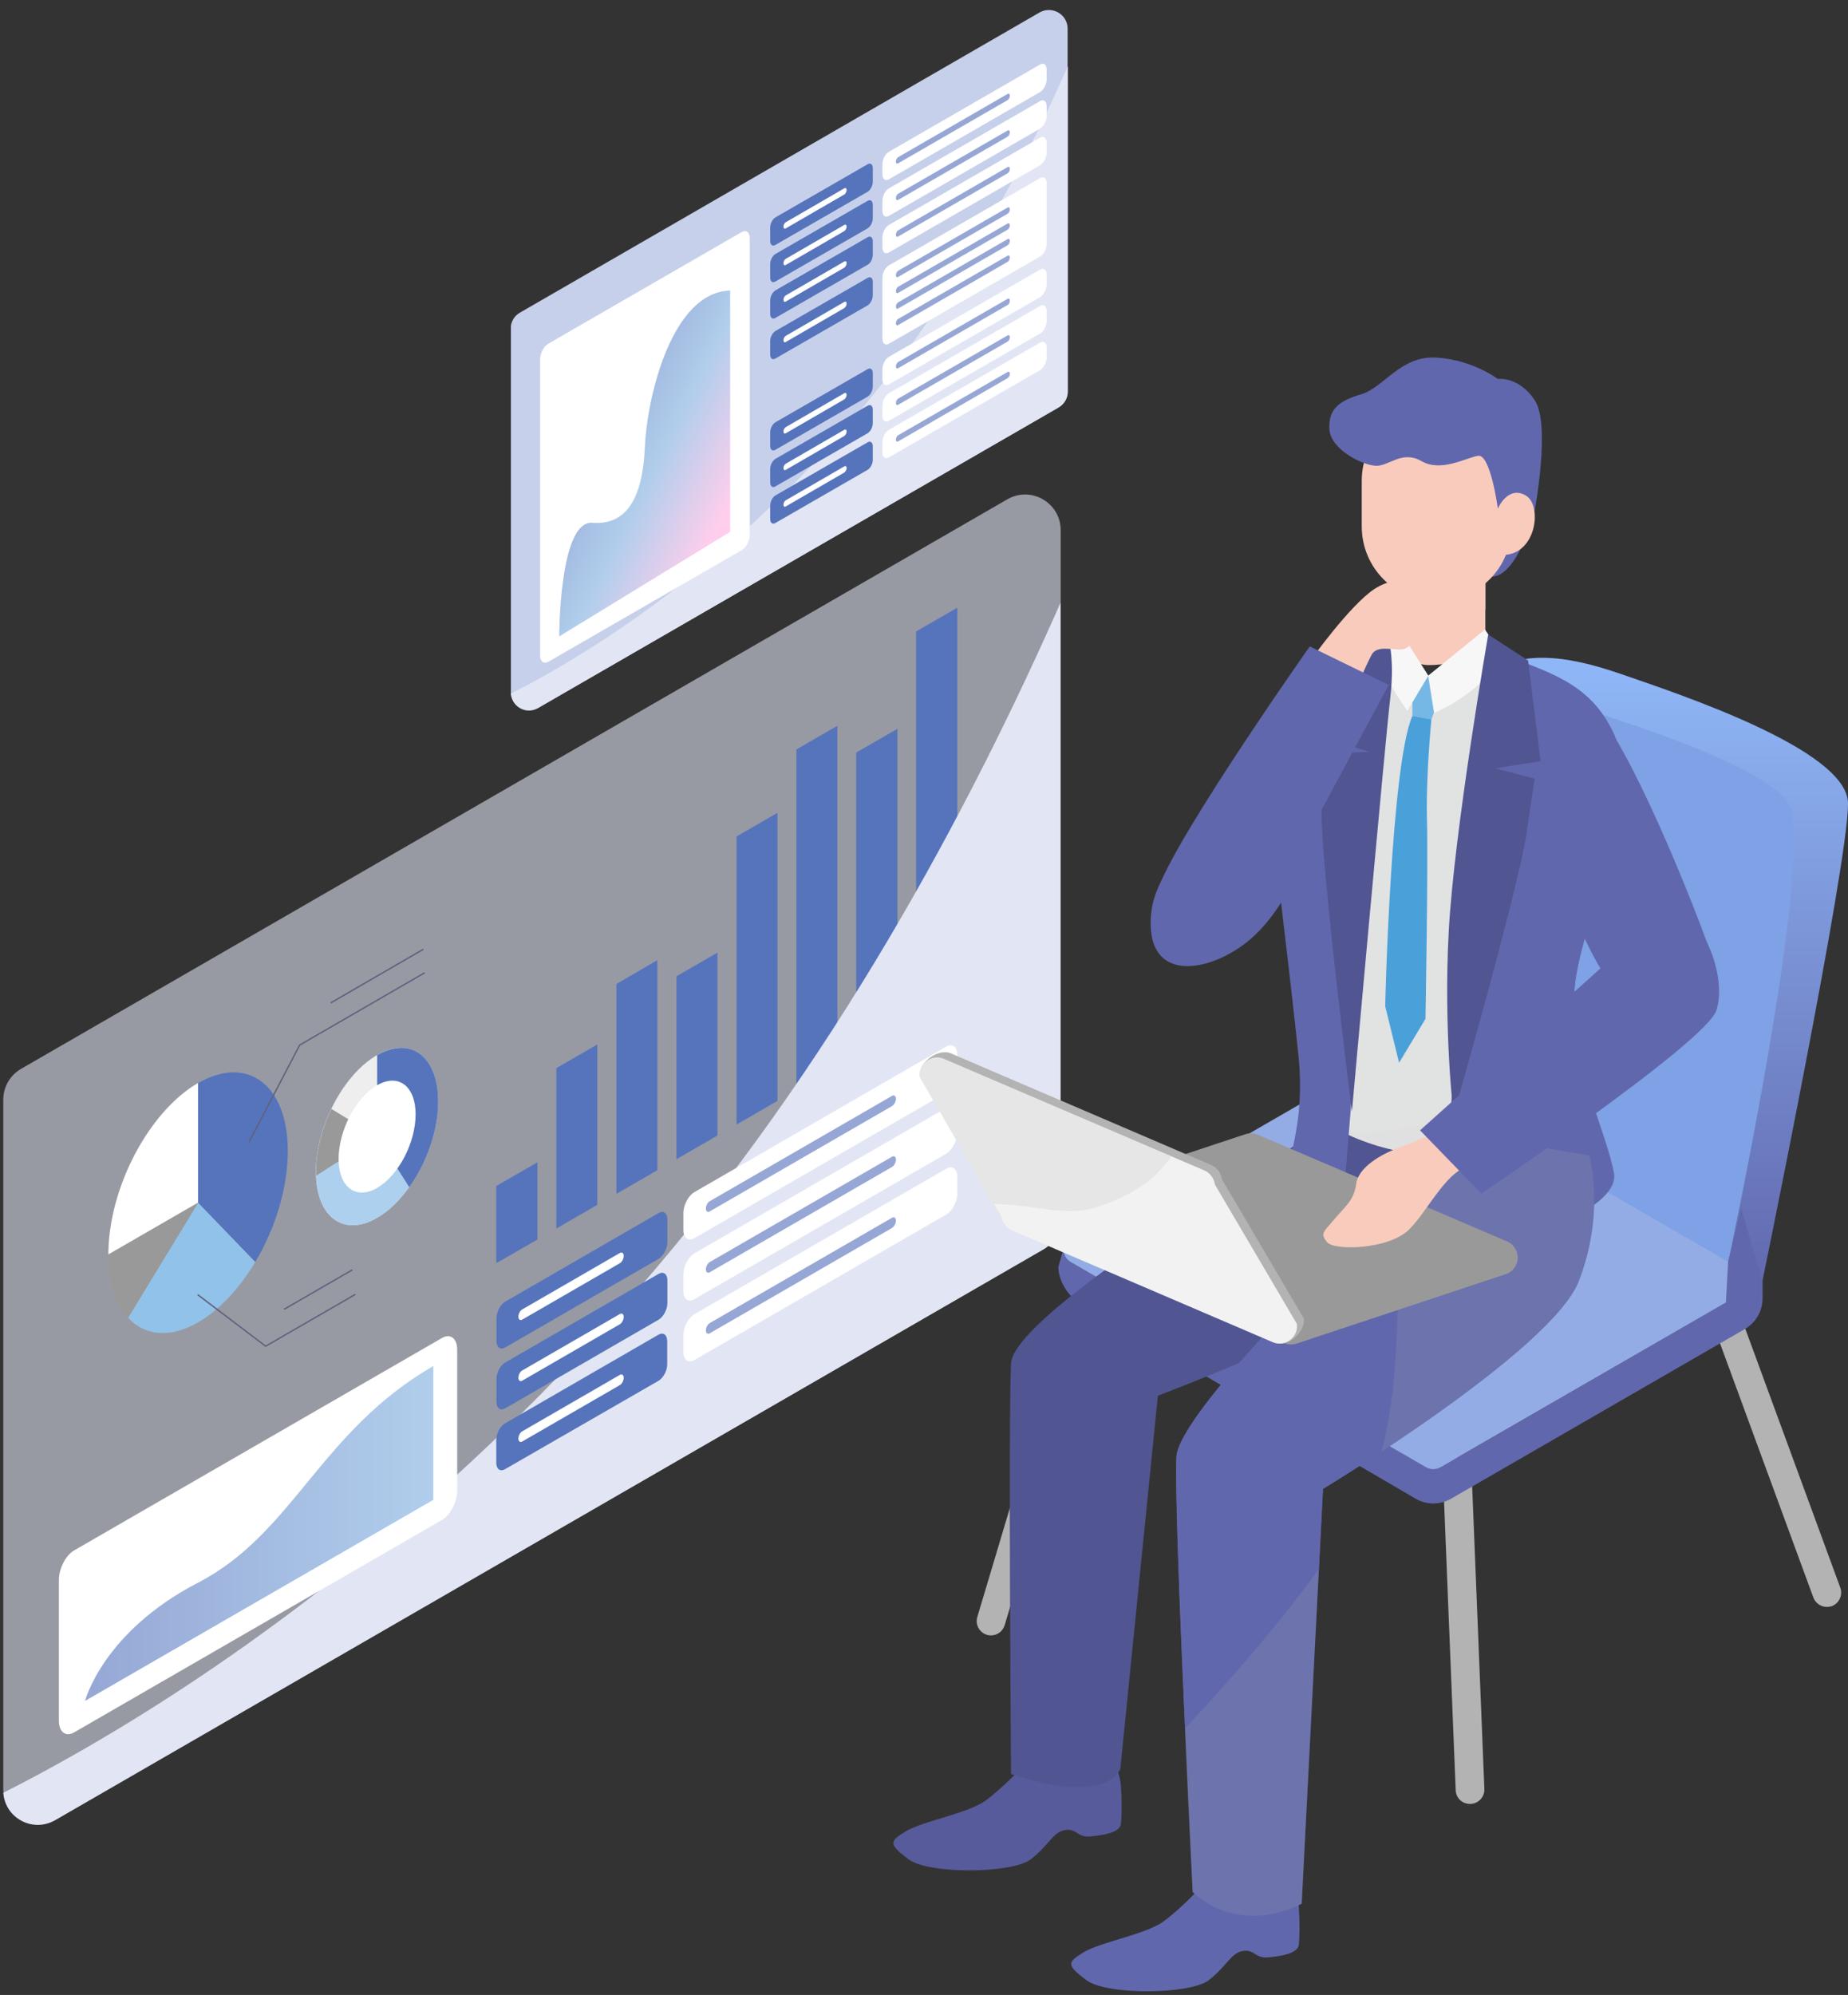 <?xml version="1.0" encoding="utf-8"?>
<!-- Generator: Adobe Illustrator 24.0.3, SVG Export Plug-In . SVG Version: 6.00 Build 0)  -->
<svg version="1.1" id="レイヤー_1" xmlns="http://www.w3.org/2000/svg" xmlns:xlink="http://www.w3.org/1999/xlink" x="0px"
	 y="0px" viewBox="0 0 960 1036" style="enable-background:new 0 0 960 1036;" xml:space="preserve">
<rect x="0" y="0" width="960" height="1036" fill="#333333" stroke="none"/>
<style type="text/css">
	.st0{clip-path:url(#SVGID_2_);}
	.st1{clip-path:url(#SVGID_4_);}
	.st2{clip-path:url(#SVGID_6_);fill:url(#SVGID_7_);}
	.st3{clip-path:url(#SVGID_9_);fill:#7FA1E5;}
	.st4{opacity:0.58;clip-path:url(#SVGID_9_);}
	.st5{clip-path:url(#SVGID_11_);fill:#E2E6F4;}
	.st6{clip-path:url(#SVGID_9_);fill:#5574BC;}
	.st7{clip-path:url(#SVGID_13_);}
	.st8{clip-path:url(#SVGID_15_);fill:#E2E6F4;}
	.st9{clip-path:url(#SVGID_17_);fill:#FFFFFF;}
	.st10{clip-path:url(#SVGID_17_);fill:#5574BC;}
	.st11{clip-path:url(#SVGID_17_);fill:#91C2E9;}
	.st12{clip-path:url(#SVGID_17_);fill:#999999;}
	
		.st13{clip-path:url(#SVGID_17_);fill:none;stroke:#61607E;stroke-width:0.724;stroke-linecap:round;stroke-linejoin:round;stroke-miterlimit:10;}
	.st14{clip-path:url(#SVGID_17_);}
	.st15{clip-path:url(#SVGID_19_);fill:#E2E6F4;}
	.st16{clip-path:url(#SVGID_21_);fill:#ADD0EE;}
	.st17{clip-path:url(#SVGID_21_);fill:#5574BC;}
	.st18{clip-path:url(#SVGID_21_);fill:#999999;}
	.st19{clip-path:url(#SVGID_21_);fill:#EEEEEF;}
	.st20{clip-path:url(#SVGID_21_);}
	.st21{clip-path:url(#SVGID_25_);}
	.st22{clip-path:url(#SVGID_25_);fill:#FFFFFF;}
	.st23{clip-path:url(#SVGID_25_);fill:#5574BC;}
	.st24{clip-path:url(#SVGID_25_);fill:#96A7D5;}
	.st25{clip-path:url(#SVGID_29_);fill:url(#SVGID_30_);}
	.st26{clip-path:url(#SVGID_32_);}
	.st27{clip-path:url(#SVGID_34_);fill:#C7D0EA;}
	.st28{clip-path:url(#SVGID_36_);}
	.st29{clip-path:url(#SVGID_38_);fill:#E2E6F4;}
	.st30{clip-path:url(#SVGID_40_);fill:#5574BC;}
	.st31{clip-path:url(#SVGID_40_);fill:#FFFFFF;}
	.st32{clip-path:url(#SVGID_40_);fill:#96A7D5;}
	.st33{clip-path:url(#SVGID_42_);fill:url(#SVGID_43_);}
	.st34{clip-path:url(#SVGID_45_);fill:#B3B3B3;}
	.st35{clip-path:url(#SVGID_45_);fill:#6167AD;}
	.st36{clip-path:url(#SVGID_45_);fill:#93ACE5;}
	.st37{clip-path:url(#SVGID_45_);fill:#575B9B;}
	.st38{clip-path:url(#SVGID_45_);fill:#515592;}
	.st39{clip-path:url(#SVGID_45_);fill:#F8CBBC;}
	.st40{clip-path:url(#SVGID_45_);}
	.st41{clip-path:url(#SVGID_47_);fill:#F8CBBC;}
	.st42{clip-path:url(#SVGID_45_);fill:#E1E2E2;}
	.st43{clip-path:url(#SVGID_45_);fill:#76B8E5;}
	.st44{clip-path:url(#SVGID_45_);fill:#4AA0D9;}
	.st45{opacity:0.32;clip-path:url(#SVGID_49_);}
	.st46{clip-path:url(#SVGID_51_);fill:#DBDCDC;}
	.st47{clip-path:url(#SVGID_53_);fill:#6167AD;}
	.st48{clip-path:url(#SVGID_53_);fill:#F7F7F7;}
	.st49{clip-path:url(#SVGID_53_);fill:#515592;}
	.st50{opacity:0.3;clip-path:url(#SVGID_53_);}
	.st51{clip-path:url(#SVGID_55_);fill:#8890AA;}
	.st52{clip-path:url(#SVGID_57_);fill:#8890AA;}
	.st53{clip-path:url(#SVGID_53_);fill:#999999;}
	.st54{clip-path:url(#SVGID_53_);fill:#B3B3B3;}
	.st55{clip-path:url(#SVGID_53_);fill:#E6E6E6;}
	.st56{clip-path:url(#SVGID_53_);fill:#F2F2F2;}
	.st57{clip-path:url(#SVGID_53_);fill:#F8CBBC;}
</style>
<g>
	<defs>
		<rect id="SVGID_1_" width="960" height="1036"/>
	</defs>
	<clipPath id="SVGID_2_">
		<use xlink:href="#SVGID_1_"  style="overflow:visible;"/>
	</clipPath>
	<g class="st0">
		<defs>
			<rect id="SVGID_3_" x="-64" y="-82.9" width="1024" height="1174"/>
		</defs>
		<clipPath id="SVGID_4_">
			<use xlink:href="#SVGID_3_"  style="overflow:visible;"/>
		</clipPath>
		<g class="st1">
			<defs>
				<path id="SVGID_5_" d="M764.5,361.1c-15.4,26.8-48.8,189-48.8,189l199.8,124.3l0-8.9c0,0,44.4-215.8,44.5-247.7v-0.1
					c0-0.3,0-0.6,0-0.9c-1-27.8-88.5-56.6-118.3-66.9c-13.6-4.7-27.7-8.3-40.4-8.3C786.1,341.5,772.9,346.6,764.5,361.1"/>
			</defs>
			<clipPath id="SVGID_6_">
				<use xlink:href="#SVGID_5_"  style="overflow:visible;"/>
			</clipPath>
			
				<linearGradient id="SVGID_7_" gradientUnits="userSpaceOnUse" x1="-62.95" y1="1091.153" x2="-61.95" y2="1091.153" gradientTransform="matrix(0 -332.934 -332.934 0 364120 -20283.836)">
				<stop  offset="0" style="stop-color:#6167AD"/>
				<stop  offset="0.999" style="stop-color:#8FB7F7"/>
				<stop  offset="1" style="stop-color:#8FB7F7"/>
			</linearGradient>
			<rect x="715.7" y="341.5" class="st2" width="244.3" height="332.9"/>
		</g>
		<g class="st1">
			<defs>
				<rect id="SVGID_8_" x="-64" y="-82.9" width="1024" height="1174"/>
			</defs>
			<clipPath id="SVGID_9_">
				<use xlink:href="#SVGID_8_"  style="overflow:visible;"/>
			</clipPath>
			<path class="st3" d="M799.1,361.2c0,0,115.6,31.6,130,56.3s-31.4,238.2-31.4,238.2l-182-87.5l-9.9-172.6L799.1,361.2z"/>
			<g class="st4">
				<g>
					<defs>
						<rect id="SVGID_10_" x="1.7" y="256.8" width="549.3" height="690.4"/>
					</defs>
					<clipPath id="SVGID_11_">
						<use xlink:href="#SVGID_10_"  style="overflow:visible;"/>
					</clipPath>
					<path class="st5" d="M541.8,648.9L29.4,944.8c-12.3,7.1-27.7-1.8-27.7-16V571.1c0-6.6,3.5-12.7,9.2-16l512.4-295.8
						c12.3-7.1,27.7,1.8,27.7,16V633C551,639.6,547.5,645.7,541.8,648.9"/>
				</g>
			</g>
			<polygon class="st6" points="279.2,643.7 257.8,656 257.8,615.9 279.2,603.6 			"/>
			<polygon class="st6" points="310.3,625.7 289,638 289,554.7 310.3,542.4 			"/>
			<polygon class="st6" points="341.5,607.7 320.2,620 320.2,511 341.5,498.6 			"/>
			<polygon class="st6" points="372.7,589.7 351.4,602 351.4,507 372.7,494.7 			"/>
			<polygon class="st6" points="403.9,571.7 382.6,584 382.6,434.4 403.9,422.1 			"/>
			<polygon class="st6" points="435,553.7 413.7,566 413.7,389.2 435,376.9 			"/>
			<polygon class="st6" points="466.2,535.7 444.8,548 444.8,390.8 466.2,378.5 			"/>
			<polygon class="st6" points="497.3,517.8 475.9,530.1 475.9,327.9 497.3,315.6 			"/>
		</g>
		<g class="st1">
			<defs>
				<path id="SVGID_12_" d="M1.7,560.5v369.3c0,13.8,14.9,22.3,26.8,15.5l513.6-296.5c5.5-3.2,8.8-9,8.8-15.3v-390L1.7,560.5z"/>
			</defs>
			<clipPath id="SVGID_13_">
				<use xlink:href="#SVGID_12_"  style="overflow:visible;"/>
			</clipPath>
			<g class="st7">
				<g>
					<defs>
						<rect id="SVGID_14_" x="-64" y="89.6" width="701.7" height="1001.5"/>
					</defs>
					<clipPath id="SVGID_15_">
						<use xlink:href="#SVGID_14_"  style="overflow:visible;"/>
					</clipPath>
					<path class="st8" d="M-33.7,947.5c0,0,215.7-85.7,401.4-321.8s264.5-536,264.5-536l5.6,616.8L-64,1091.1L-33.7,947.5z"/>
				</g>
			</g>
		</g>
		<g class="st1">
			<defs>
				<rect id="SVGID_16_" x="-64" y="-82.9" width="1024" height="1174"/>
			</defs>
			<clipPath id="SVGID_17_">
				<use xlink:href="#SVGID_16_"  style="overflow:visible;"/>
			</clipPath>
			<path class="st9" d="M102.9,562.4c-25.7,14.9-46.6,54.7-46.6,89.1l46.6-26.9V562.4z"/>
			<path class="st10" d="M132.6,655.4c10.4-17.4,16.9-38.4,16.9-57.7c0-34.3-20.9-50.1-46.6-35.2v62.2L132.6,655.4z"/>
			<path class="st11" d="M66.5,684.3c8.5,9.3,21.7,10.9,36.4,2.4c11.3-6.5,21.6-17.8,29.7-31.3l-29.7-30.8L66.5,684.3z"/>
			<path class="st12" d="M102.9,624.6l-46.6,26.9c0,14.7,3.8,25.9,10.2,32.9L102.9,624.6z"/>
			<polyline class="st13" points="129.5,592.8 155.7,542.7 220.4,505.3 			"/>
			<line class="st13" x1="172" y1="520.7" x2="219.7" y2="493.1"/>
			<polyline class="st13" points="102.9,672.5 138,699.1 184.4,672.3 			"/>
			<line class="st13" x1="147.8" y1="679.8" x2="182.8" y2="659.6"/>
			<g class="st14">
				<g>
					<defs>
						<rect id="SVGID_18_" x="164.2" y="544.2" width="63.4" height="92.1"/>
					</defs>
					<clipPath id="SVGID_19_">
						<use xlink:href="#SVGID_18_"  style="overflow:visible;"/>
					</clipPath>
					<path class="st15" d="M227.5,572c0,23.3-14.2,50.4-31.7,60.5c-17.5,10.1-31.7-0.6-31.7-24c0-23.3,14.2-50.4,31.7-60.5
						C213.4,537.9,227.5,548.7,227.5,572"/>
				</g>
			</g>
		</g>
		<g class="st1">
			<defs>
				<path id="SVGID_20_" d="M195.9,548c-17.5,10.1-31.7,37.2-31.7,60.5s14.2,34.1,31.7,24c17.5-10.1,31.7-37.2,31.7-60.5
					c0-17.4-7.9-27.8-19.1-27.8C204.6,544.2,200.3,545.5,195.9,548"/>
			</defs>
			<clipPath id="SVGID_21_">
				<use xlink:href="#SVGID_20_"  style="overflow:visible;"/>
			</clipPath>
			<path class="st16" d="M227.5,572c0,23.3-14.2,50.4-31.7,60.5c-17.5,10.1-31.7-0.6-31.7-24c0-23.3,14.2-50.4,31.7-60.5
				C213.4,537.9,227.5,548.7,227.5,572"/>
			<polygon class="st17" points="195.9,536.3 195.9,590.3 221.2,630 249.7,527.2 			"/>
			<polygon class="st18" points="195.9,590.3 154.5,616.8 167,572.7 			"/>
			<polygon class="st19" points="195.9,536.3 195.9,590.3 167,572.7 			"/>
			<g class="st20">
				<g>
					<defs>
						<rect id="SVGID_22_" x="164.2" y="544.2" width="63.4" height="92.1"/>
					</defs>
					<clipPath id="SVGID_23_">
						<use xlink:href="#SVGID_22_"  style="overflow:visible;"/>
					</clipPath>
				</g>
			</g>
		</g>
		<g class="st1">
			<defs>
				<rect id="SVGID_24_" x="-64" y="-82.9" width="1024" height="1174"/>
			</defs>
			<clipPath id="SVGID_25_">
				<use xlink:href="#SVGID_24_"  style="overflow:visible;"/>
			</clipPath>
			<g class="st21">
				<g>
					<defs>
						<rect id="SVGID_26_" x="164.2" y="544.2" width="63.4" height="92.1"/>
					</defs>
					<clipPath id="SVGID_27_">
						<use xlink:href="#SVGID_26_"  style="overflow:visible;"/>
					</clipPath>
				</g>
			</g>
			<path class="st22" d="M215.9,578.7c0,14.7-8.9,31.8-20,38.2c-11,6.4-20-0.4-20-15.1s8.9-31.8,20-38.2
				C206.9,557.2,215.9,564,215.9,578.7"/>
			<path class="st23" d="M342.2,653.7l-79.8,46.1c-2.5,1.4-4.5-0.1-4.5-3.4v-11.8c0-3.3,2-7.2,4.5-8.6l79.8-46.1
				c2.5-1.4,4.5,0.1,4.5,3.4V645C346.7,648.4,344.6,652.2,342.2,653.7"/>
			<path class="st22" d="M491.6,567.4L360.7,643c-3.2,1.8-5.7-0.1-5.7-4.3V630c0-4.2,2.6-9.1,5.7-10.9l130.9-75.6
				c3.2-1.8,5.7,0.1,5.7,4.3v8.6C497.3,560.7,494.7,565.6,491.6,567.4"/>
			<path class="st22" d="M322,656l-50.7,29.3c-1.1,0.6-2,0-2-1.5s0.9-3.2,2-3.8l50.7-29.3c1.1-0.6,2,0,2,1.5S323.1,655.4,322,656"/>
			<path class="st24" d="M463.4,574.4l-94.7,54.7c-1.1,0.6-2,0-2-1.5c0-1.5,0.9-3.2,2-3.8l94.7-54.7c1.1-0.6,2,0,2,1.5
				S464.5,573.7,463.4,574.4"/>
			<path class="st23" d="M342.2,685.3l-79.8,46.1c-2.5,1.4-4.5-0.1-4.5-3.4v-11.8c0-3.3,2-7.2,4.5-8.6l79.8-46.1
				c2.5-1.4,4.5,0.1,4.5,3.4v11.8C346.7,680,344.6,683.9,342.2,685.3"/>
			<path class="st22" d="M491.6,599.1l-130.9,75.6c-3.2,1.8-5.7-0.1-5.7-4.3v-8.6c0-4.2,2.6-9.1,5.7-10.9l130.9-75.6
				c3.2-1.8,5.7,0.1,5.7,4.3v8.6C497.3,592.4,494.7,597.2,491.6,599.1"/>
			<path class="st22" d="M322,687.7l-50.7,29.3c-1.1,0.6-2,0-2-1.5s0.9-3.2,2-3.8l50.7-29.3c1.1-0.6,2,0,2,1.5S323.1,687,322,687.7"
				/>
			<path class="st24" d="M463.4,606l-94.7,54.7c-1.1,0.6-2,0-2-1.5c0-1.5,0.9-3.2,2-3.8l94.7-54.7c1.1-0.6,2,0,2,1.5
				S464.5,605.4,463.4,606"/>
			<path class="st23" d="M342.2,717L262.3,763c-2.5,1.4-4.5-0.1-4.5-3.4v-11.8c0-3.3,2-7.2,4.5-8.6l79.8-46.1
				c2.5-1.4,4.5,0.1,4.5,3.4v11.8C346.7,711.7,344.6,715.5,342.2,717"/>
			<path class="st22" d="M491.6,630.7l-130.9,75.6c-3.2,1.8-5.7-0.1-5.7-4.3v-8.6c0-4.2,2.6-9.1,5.7-10.9l130.9-75.6
				c3.2-1.8,5.7,0.1,5.7,4.3v8.6C497.3,624,494.7,628.9,491.6,630.7"/>
			<path class="st22" d="M322,719.3l-50.7,29.3c-1.1,0.6-2,0-2-1.5s0.9-3.2,2-3.8L322,714c1.1-0.6,2,0,2,1.5S323.1,718.7,322,719.3"
				/>
			<path class="st24" d="M463.4,637.7l-94.7,54.7c-1.1,0.6-2,0-2-1.5c0-1.5,0.9-3.2,2-3.8l94.7-54.7c1.1-0.6,2,0,2,1.5
				S464.5,637,463.4,637.7"/>
			<path class="st22" d="M38.6,899.6l190.9-110.2c4.4-2.5,8-9.4,8-15.3v-73.2c0-5.9-3.6-8.6-8-6L38.6,805.1c-4.4,2.5-8,9.4-8,15.3
				v73.2C30.6,899.5,34.2,902.2,38.6,899.6"/>
		</g>
		<g class="st1">
			<defs>
				<path id="SVGID_28_" d="M102.9,821.9c-49.6,25.7-58.7,61.4-58.7,61.4l180.9-104.4v-69.5C166.3,743.3,152.5,796.2,102.9,821.9"/>
			</defs>
			<clipPath id="SVGID_29_">
				<use xlink:href="#SVGID_28_"  style="overflow:visible;"/>
			</clipPath>
			
				<linearGradient id="SVGID_30_" gradientUnits="userSpaceOnUse" x1="-62.956" y1="1091.152" x2="-61.956" y2="1091.152" gradientTransform="matrix(180.902 -104.444 0 -241.202 11432.939 257461.344)">
				<stop  offset="0" style="stop-color:#96A7D5"/>
				<stop  offset="1" style="stop-color:#B0CEEC"/>
			</linearGradient>
			<polygon class="st25" points="44.2,709.3 225.1,604.9 225.1,883.3 44.2,987.7 			"/>
		</g>
		<g class="st1">
			<defs>
				<rect id="SVGID_31_" x="-64" y="-82.9" width="1024" height="1174"/>
			</defs>
			<clipPath id="SVGID_32_">
				<use xlink:href="#SVGID_31_"  style="overflow:visible;"/>
			</clipPath>
			<g class="st26">
				<g>
					<defs>
						<rect id="SVGID_33_" x="265.4" y="5.2" width="289.2" height="363.6"/>
					</defs>
					<clipPath id="SVGID_34_">
						<use xlink:href="#SVGID_33_"  style="overflow:visible;"/>
					</clipPath>
					<path class="st27" d="M549.8,211.7L279.9,367.4c-6.5,3.7-14.6-0.9-14.6-8.4V170.7c0-3.5,1.8-6.7,4.9-8.4L540,6.5
						c6.5-3.7,14.6,0.9,14.6,8.4v188.4C554.6,206.7,552.8,209.9,549.8,211.7"/>
				</g>
			</g>
		</g>
		<g class="st1">
			<defs>
				<path id="SVGID_35_" d="M265.4,165.1v194.5c0,7.2,7.8,11.8,14.1,8.1L550,211.5c2.9-1.7,4.7-4.7,4.7-8.1V-1.9L265.4,165.1z"/>
			</defs>
			<clipPath id="SVGID_36_">
				<use xlink:href="#SVGID_35_"  style="overflow:visible;"/>
			</clipPath>
			<g class="st28">
				<g>
					<defs>
						<rect id="SVGID_37_" x="230.8" y="-82.9" width="369.5" height="527.4"/>
					</defs>
					<clipPath id="SVGID_38_">
						<use xlink:href="#SVGID_37_"  style="overflow:visible;"/>
					</clipPath>
					<path class="st29" d="M246.7,368.9c0,0,113.6-45.1,211.4-169.5S597.4-82.9,597.4-82.9l2.9,324.8L230.8,444.5L246.7,368.9z"/>
				</g>
			</g>
		</g>
		<g class="st1">
			<defs>
				<rect id="SVGID_39_" x="-64" y="-82.9" width="1024" height="1174"/>
			</defs>
			<clipPath id="SVGID_40_">
				<use xlink:href="#SVGID_39_"  style="overflow:visible;"/>
			</clipPath>
			<path class="st30" d="M450.7,206l-47.9,27.6c-1.5,0.9-2.7-0.1-2.7-2v-7.1c0-2,1.2-4.3,2.7-5.2l47.9-27.6c1.5-0.9,2.7,0.1,2.7,2
				v7.1C453.4,202.8,452.2,205.1,450.7,206"/>
			<path class="st31" d="M540.3,154.3l-78.5,45.3c-1.9,1.1-3.4-0.1-3.4-2.6v-5.2c0-2.5,1.5-5.5,3.4-6.5l78.5-45.3
				c1.9-1.1,3.4,0.1,3.4,2.6v5.2C543.7,150.2,542.2,153.2,540.3,154.3"/>
			<path class="st31" d="M438.6,207.4L408.2,225c-0.7,0.4-1.2,0-1.2-0.9c0-0.9,0.5-1.9,1.2-2.3l30.4-17.6c0.7-0.4,1.2,0,1.2,0.9
				C439.8,206,439.2,207,438.6,207.4"/>
			<path class="st32" d="M523.4,158.4l-56.8,32.8c-0.7,0.4-1.2,0-1.2-0.9c0-0.9,0.5-1.9,1.2-2.3l56.8-32.8c0.7-0.4,1.2,0,1.2,0.9
				C524.6,157,524.1,158.1,523.4,158.4"/>
			<path class="st30" d="M450.7,225l-47.9,27.6c-1.5,0.9-2.7-0.1-2.7-2v-7.1c0-2,1.2-4.3,2.7-5.2l47.9-27.6c1.5-0.9,2.7,0.1,2.7,2
				v7.1C453.4,221.8,452.2,224.1,450.7,225"/>
			<path class="st31" d="M540.3,173.2l-78.5,45.3c-1.9,1.1-3.4-0.1-3.4-2.6v-5.2c0-2.5,1.5-5.5,3.4-6.5l78.5-45.3
				c1.9-1.1,3.4,0.1,3.4,2.6v5.2C543.7,169.2,542.2,172.2,540.3,173.2"/>
			<path class="st31" d="M438.6,226.4L408.2,244c-0.7,0.4-1.2,0-1.2-0.9c0-0.9,0.5-1.9,1.2-2.3l30.4-17.6c0.7-0.4,1.2,0,1.2,0.9
				C439.8,225,439.2,226,438.6,226.4"/>
			<path class="st32" d="M523.4,177.4l-56.8,32.8c-0.7,0.4-1.2,0-1.2-0.9c0-0.9,0.5-1.9,1.2-2.3l56.8-32.8c0.7-0.4,1.2,0,1.2,0.9
				C524.6,176,524.1,177,523.4,177.4"/>
			<path class="st30" d="M450.7,244l-47.9,27.6c-1.5,0.9-2.7-0.1-2.7-2v-7.1c0-2,1.2-4.3,2.7-5.2l47.9-27.6c1.5-0.9,2.7,0.1,2.7,2
				v7.1C453.4,240.8,452.2,243.1,450.7,244"/>
			<path class="st31" d="M540.3,192.2l-78.5,45.3c-1.9,1.1-3.4-0.1-3.4-2.6v-5.2c0-2.5,1.5-5.5,3.4-6.5l78.5-45.3
				c1.9-1.1,3.4,0.1,3.4,2.6v5.2C543.7,188.2,542.2,191.1,540.3,192.2"/>
			<path class="st31" d="M438.6,245.4L408.2,263c-0.7,0.4-1.2,0-1.2-0.9c0-0.9,0.5-1.9,1.2-2.3l30.4-17.6c0.7-0.4,1.2,0,1.2,0.9
				C439.8,244,439.2,245,438.6,245.4"/>
			<path class="st32" d="M523.4,196.4l-56.8,32.8c-0.7,0.4-1.2,0-1.2-0.9c0-0.9,0.5-1.9,1.2-2.3l56.8-32.8c0.7-0.4,1.2,0,1.2,0.9
				C524.6,195,524.1,196,523.4,196.4"/>
			<path class="st30" d="M450.7,99.6l-47.9,27.6c-1.5,0.9-2.7-0.1-2.7-2v-7.1c0-2,1.2-4.3,2.7-5.2l47.9-27.6c1.5-0.9,2.7,0.1,2.7,2
				v7.1C453.4,96.4,452.2,98.7,450.7,99.6"/>
			<path class="st31" d="M540.3,47.8l-78.5,45.3c-1.9,1.1-3.4-0.1-3.4-2.6v-5.2c0-2.5,1.5-5.5,3.4-6.5l78.5-45.3
				c1.9-1.1,3.4,0.1,3.4,2.6v5.2C543.7,43.8,542.2,46.7,540.3,47.8"/>
			<path class="st31" d="M438.6,101l-30.4,17.6c-0.7,0.4-1.2,0-1.2-0.9c0-0.9,0.5-1.9,1.2-2.3l30.4-17.6c0.7-0.4,1.2,0,1.2,0.9
				C439.8,99.6,439.2,100.6,438.6,101"/>
			<path class="st32" d="M523.4,52l-56.8,32.8c-0.7,0.4-1.2,0-1.2-0.9c0-0.9,0.5-1.9,1.2-2.3l56.8-32.8c0.7-0.4,1.2,0,1.2,0.9
				C524.6,50.6,524.1,51.6,523.4,52"/>
			<path class="st30" d="M450.7,118.6l-47.9,27.6c-1.5,0.9-2.7-0.1-2.7-2v-7.1c0-2,1.2-4.3,2.7-5.2l47.9-27.6c1.5-0.9,2.7,0.1,2.7,2
				v7.1C453.4,115.4,452.2,117.7,450.7,118.6"/>
			<path class="st31" d="M540.3,66.8l-78.5,45.3c-1.9,1.1-3.4-0.1-3.4-2.6v-5.2c0-2.5,1.5-5.5,3.4-6.5l78.5-45.3
				c1.9-1.1,3.4,0.1,3.4,2.6v5.2C543.7,62.8,542.2,65.7,540.3,66.8"/>
			<path class="st31" d="M438.6,120l-30.4,17.6c-0.7,0.4-1.2,0-1.2-0.9c0-0.9,0.5-1.9,1.2-2.3l30.4-17.6c0.7-0.4,1.2,0,1.2,0.9
				C439.8,118.6,439.2,119.6,438.6,120"/>
			<path class="st32" d="M523.4,71l-56.8,32.8c-0.7,0.4-1.2,0-1.2-0.9c0-0.9,0.5-1.9,1.2-2.3l56.8-32.8c0.7-0.4,1.2,0,1.2,0.9
				C524.6,69.6,524.1,70.6,523.4,71"/>
			<path class="st30" d="M450.7,137.5l-47.9,27.6c-1.5,0.9-2.7-0.1-2.7-2v-7.1c0-2,1.2-4.3,2.7-5.2l47.9-27.6c1.5-0.9,2.7,0.1,2.7,2
				v7.1C453.4,134.4,452.2,136.7,450.7,137.5"/>
			<path class="st31" d="M540.3,85.8l-78.5,45.3c-1.9,1.1-3.4-0.1-3.4-2.6v-5.2c0-2.5,1.5-5.5,3.4-6.5l78.5-45.3
				c1.9-1.1,3.4,0.1,3.4,2.6v5.2C543.7,81.8,542.2,84.7,540.3,85.8"/>
			<path class="st31" d="M438.6,139l-30.4,17.6c-0.7,0.4-1.2,0-1.2-0.9c0-0.9,0.5-1.9,1.2-2.3l30.4-17.6c0.7-0.4,1.2,0,1.2,0.9
				C439.8,137.6,439.2,138.6,438.6,139"/>
			<path class="st32" d="M523.4,90l-56.8,32.8c-0.7,0.4-1.2,0-1.2-0.9c0-0.9,0.5-1.9,1.2-2.3l56.8-32.8c0.7-0.4,1.2,0,1.2,0.9
				C524.6,88.6,524.1,89.6,523.4,90"/>
			<path class="st30" d="M450.7,158.6l-47.9,27.6c-1.5,0.9-2.7-0.1-2.7-2v-7.1c0-2,1.2-4.3,2.7-5.2l47.9-27.6c1.5-0.9,2.7,0.1,2.7,2
				v7.1C453.4,155.4,452.2,157.7,450.7,158.6"/>
			<path class="st31" d="M540.3,133.2l-78.5,45.3c-1.9,1.1-3.4-0.1-3.4-2.6v-31.6c0-2.5,1.5-5.5,3.4-6.5l78.5-45.3
				c1.9-1.1,3.4,0.1,3.4,2.6v31.6C543.7,129.2,542.2,132.2,540.3,133.2"/>
			<path class="st31" d="M438.6,160l-30.4,17.6c-0.7,0.4-1.2,0-1.2-0.9c0-0.9,0.5-1.9,1.2-2.3l30.4-17.6c0.7-0.4,1.2,0,1.2,0.9
				C439.8,158.6,439.2,159.6,438.6,160"/>
			<path class="st32" d="M523.4,111l-56.8,32.8c-0.7,0.4-1.2,0-1.2-0.9c0-0.9,0.5-1.9,1.2-2.3l56.8-32.8c0.7-0.4,1.2,0,1.2,0.9
				C524.6,109.6,524.1,110.6,523.4,111"/>
			<path class="st32" d="M523.4,119.3l-56.8,32.8c-0.7,0.4-1.2,0-1.2-0.9c0-0.9,0.5-1.9,1.2-2.3l56.8-32.8c0.7-0.4,1.2,0,1.2,0.9
				C524.6,117.9,524.1,118.9,523.4,119.3"/>
			<path class="st32" d="M523.4,127.4l-56.8,32.8c-0.7,0.4-1.2,0-1.2-0.9c0-0.9,0.5-1.9,1.2-2.3l56.8-32.8c0.7-0.4,1.2,0,1.2,0.9
				C524.6,126,524.1,127,523.4,127.4"/>
			<path class="st32" d="M523.4,136l-56.8,32.8c-0.7,0.4-1.2,0-1.2-0.9c0-0.9,0.5-1.9,1.2-2.3l56.8-32.8c0.7-0.4,1.2,0,1.2,0.9
				C524.6,134.6,524.1,135.6,523.4,136"/>
			<path class="st31" d="M284.8,343.7l100.5-58c2.3-1.3,4.2-4.9,4.2-8V123.7c0-3.1-1.9-4.5-4.2-3.2l-100.5,58
				c-2.3,1.3-4.2,4.9-4.2,8v153.9C280.6,343.6,282.4,345,284.8,343.7"/>
		</g>
		<g class="st1">
			<defs>
				<path id="SVGID_41_" d="M335,232.1c-1.2,27.5-10,40.7-27.3,39.4c-17.2-1.3-17.2,59-17.2,59l88.8-54.3V150.9
					C349.5,151.6,336.3,204.6,335,232.1"/>
			</defs>
			<clipPath id="SVGID_42_">
				<use xlink:href="#SVGID_41_"  style="overflow:visible;"/>
			</clipPath>
			
				<linearGradient id="SVGID_43_" gradientUnits="userSpaceOnUse" x1="-62.96" y1="1091.145" x2="-61.96" y2="1091.145" gradientTransform="matrix(79.661 39.263 39.263 -79.661 -37526.723 89616.641)">
				<stop  offset="0" style="stop-color:#96A7D5"/>
				<stop  offset="0.515" style="stop-color:#B0CEEC"/>
				<stop  offset="1" style="stop-color:#FFCEEC"/>
			</linearGradient>
			<polygon class="st33" points="307.9,115.7 450.6,186 362,365.7 219.3,295.4 			"/>
		</g>
		<g class="st1">
			<defs>
				<rect id="SVGID_44_" x="-64" y="-82.9" width="1024" height="1174"/>
			</defs>
			<clipPath id="SVGID_45_">
				<use xlink:href="#SVGID_44_"  style="overflow:visible;"/>
			</clipPath>
			<path class="st34" d="M514.8,849.3c-0.7,0-1.4-0.1-2.1-0.3c-3.9-1.2-6.2-5.3-5-9.3l53.3-178.4c1.2-3.9,5.3-6.2,9.3-5
				c3.9,1.2,6.2,5.3,5,9.3L521.9,844C520.9,847.2,518,849.3,514.8,849.3"/>
			<path class="st34" d="M949,834.5c-3,0-5.9-1.9-7-4.9l-51.5-140.2c-1.4-3.9,0.6-8.1,4.4-9.6c3.9-1.4,8.1,0.6,9.6,4.4L956,824.5
				c1.4,3.9-0.6,8.1-4.4,9.6C950.7,834.3,949.8,834.5,949,834.5"/>
			<path class="st34" d="M763.6,936.8c-4,0-7.3-3.1-7.4-7.2l-6.5-161.1c-0.2-4.1,3-7.6,7.1-7.7c4.1-0.1,7.6,3,7.8,7.1l6.5,161.1
				c0.2,4.1-3,7.6-7.1,7.8C763.8,936.8,763.7,936.8,763.6,936.8"/>
			<path class="st35" d="M730.4,755.9L553.7,644.2l-3.9,13.7c0,6.6,4.5,14.7,10.2,18l175.4,102.4c5.7,3.3,12.7,3.3,18.4,0
				l152.6-88.1c5.7-3.3,9.2-9.3,9.2-15.9v-8.9l-156.7,90.5C750,761,739.2,761,730.4,755.9"/>
			<path class="st36" d="M556.3,655.4l184.4,106.5c2.4,1.4,5.3,1.4,7.7,0l167.1-96.4L715.7,550.1l-159.3,92
				C551.2,645,551.2,652.5,556.3,655.4"/>
			<path class="st37" d="M578.8,916.2c0,0,3,4.4,3.5,11.2c0.5,6.8,0.5,15.3,0,19.8c-0.5,4.5-9.3,5.9-16,6.5c-6.8,0.6-7-4.4-13.2-3.3
				c-6.1,1.1-8,7.6-17.5,15.1c-9.6,7.5-53.1,8-63.7,0c-10.6-8-9.8-9.3-1.3-14.5c8.6-5.2,32.1-9.3,41.2-15.8
				c9.1-6.5,20.7-19.1,20.7-19.1H578.8z"/>
			<path class="st35" d="M671.2,979c0,0,3,4.4,3.5,11.2c0.5,6.8,0.5,15.3,0,19.8c-0.5,4.5-9.3,5.9-16,6.5c-6.8,0.6-7-4.4-13.2-3.3
				c-6.1,1.1-8,7.6-17.5,15.1c-9.6,7.5-53.1,8-63.7,0c-10.6-8-9.8-9.3-1.3-14.5c8.6-5.2,32.1-9.3,41.2-15.8
				c9.1-6.5,20.7-19.1,20.7-19.1H671.2z"/>
			<path class="st38" d="M763.4,566.9c0,0,18,29.1,4.2,65.1c-13.8,36-166.1,92.8-166.1,92.8L582,918.5c0,0-5.5,19.4-56.8,2.8
				c0,0-1.4-184.1,0-213.2c1.4-29.1,176.9-130.8,176.9-130.8L763.4,566.9z"/>
			<path class="st35" d="M825.7,600.1c0,0,8.3,29.1-5.5,65.1c-13.8,36-132.9,108-132.9,108l-11.1,215.4c0,0-30.2,17.6-56.6-6
				c0,0-9.8-196.9-8.4-226C612.5,727.5,760.6,589,760.6,589L825.7,600.1z"/>
			<path class="st35" d="M666,363.8c0,0-14.1,10.4-31.2,44.8c-17.1,34.4-38.3,45.4-37,73.1c1.4,27.7,30,23,49.5,7.9
				c19.4-15.1,29.1-42.7,37.2-54.2C692.7,423.9,715,355.4,666,363.8"/>
			<path class="st35" d="M797.3,264.7c0,0-8.3,34.2-22.3,34.8l-2.6-31.4L797.3,264.7z"/>
			<path class="st39" d="M771.6,297.4V339c0,0-14.4,6.4-29.5,6.4c-8.3,0-16-7.1-16-7.1l-0.7-40.9H771.6z"/>
			<g class="st40">
				<g>
					<defs>
						<rect id="SVGID_46_" x="725.4" y="297.4" width="46.2" height="29.7"/>
					</defs>
					<clipPath id="SVGID_47_">
						<use xlink:href="#SVGID_46_"  style="overflow:visible;"/>
					</clipPath>
					<path class="st41" d="M771.6,316.3c0,0-8,11.3-23.9,10.8c-16-0.4-22-10.8-22-10.8l-0.3-18.9h46.2V316.3z"/>
				</g>
			</g>
			<path class="st39" d="M746.3,312.3L746.3,312.3c21.5,0,38.9-17.4,38.9-38.9v-23.7c0-21.5-17.4-38.9-38.9-38.9
				c-21.5,0-38.9,17.4-38.9,38.9v23.7C707.4,294.9,724.8,312.3,746.3,312.3"/>
			<path class="st35" d="M778.1,264.1c0,0-3.8-28.5-10.3-27.4c-6.4,1.1-19.2,8.6-29.3,2.8c-10.1-5.8-16.7,2.4-23.5,2.4
				c-6.8-0.1-23.8-8.3-24.4-19c-0.6-10.7,5.2-14.8,16.7-18.2c11.5-3.4,20.2-20.1,38.9-19c18.7,1.1,31.9,11.1,31.9,11.1
				s10.9-1.5,19.2,11.1c8.3,12.6,0,56.9,0,56.9L778.1,264.1z"/>
			<path class="st39" d="M778.1,264.1c0,0,5.2-12.2,14.5-6.8c9.2,5.4,5.2,33.4-14.5,30.7V264.1z"/>
			<path class="st35" d="M829.8,370.1c0,0-27.5,31.7-18.8,78.6c8.7,46.9,36.4,80.7,49.3,85.5c12.8,4.7,44,2.3,26.4-44.9
				C869.2,442,843.1,384,829.8,370.1"/>
			<path class="st42" d="M723.3,336.5c7-0.7,9.9,14.5,18.6,14.5c7.8,0,29-13.4,36.4-11.7c-3.9,23.2,0,96.2,0,140.2
				c0,38.2-10.3,92.7-11.3,120.2c-2.3,0.1-19,0-21.3,0c-16.2,0-32.7-4.5-45.6-10.5c3-34.1,0.5-99.4,2.4-137.6
				C704.7,408.6,720,355.5,723.3,336.5"/>
			<polygon class="st43" points="733.7,349.7 751.8,352.2 743.6,373.5 733.7,371.8 			"/>
			<path class="st44" d="M733.7,371.8l9.9,1.7c0,0-3,29.6-2.3,53.5c0.6,23.9-0.8,102.1-0.8,102.1l-13.7,22.8l-7.2-29.3
				C719.5,522.6,722.6,397,733.7,371.8"/>
		</g>
		<g class="st1">
			<defs>
				<path id="SVGID_48_" d="M667.1,381.4c0.5,19.9,10.4,88.2,14.2,123.3c3.8,35.1-10.7,51.1-6.3,63.9c4.4,12.8,38,31,70.7,31
					c32.7,0,73.9-13.7,70.4-31.2c-3.5-17.5-6.8-44.2-5.3-73.6c1.5-29.5,32.2-85.7,16.7-115c-15.5-29.3-46.3-44.6-79.2-44.6
					C676.7,335.2,666.7,361.4,667.1,381.4"/>
			</defs>
			<clipPath id="SVGID_49_">
				<use xlink:href="#SVGID_48_"  style="overflow:visible;"/>
			</clipPath>
			<g class="st45">
				<g>
					<defs>
						<rect id="SVGID_50_" x="658.1" y="358.8" width="199.9" height="264.9"/>
					</defs>
					<clipPath id="SVGID_51_">
						<use xlink:href="#SVGID_50_"  style="overflow:visible;"/>
					</clipPath>
					<path class="st46" d="M827.8,358.8c0,0-4.1,65.1-27.4,108.6c-23.4,43.5-1.2,71.6-12.9,94.5c-11.6,22.9-80.8,29.6-129.4,26.4
						l91.4,35.3l100.4-4.7l8.1-165.7v-93.9L827.8,358.8z"/>
				</g>
			</g>
		</g>
		<g class="st1">
			<defs>
				<rect id="SVGID_52_" x="-64" y="-82.9" width="1024" height="1174"/>
			</defs>
			<clipPath id="SVGID_53_">
				<use xlink:href="#SVGID_52_"  style="overflow:visible;"/>
			</clipPath>
			<path class="st47" d="M772.1,349.8c0.9-6.4,7.6-10.4,13.6-8.1c22,8.5,40.7,14.6,52.2,38.3c17.7,36.5-18.5,99.5-20.1,136.2
				c-1.7,36.6,16.6,71.1,20.6,92.9c3.3,18-44.7,35.3-76.8,39.8c-6.3,0.9-11.8-4.1-11.6-10.5c1.3-36.5,6.2-82.7,6.2-125.3
				C756.1,464.5,766.6,386.7,772.1,349.8"/>
			<path class="st47" d="M667.3,629.8c-5.1-16.2,11.7-36.4,7.3-80.8c-4.4-44.4-15.9-130.7-16.5-155.8c-0.5-20.6,7.3-46.5,55.5-55.3
				c5.4-1,10.2,3.6,9.4,9.1c-4.5,29.6-12.5,87-14.7,134.6c-2,43.8-7.9,108.7-11.4,153.8c-0.5,6.1-7.5,9.4-12.6,5.9
				C675.1,635,669.1,635.8,667.3,629.8"/>
			<path class="st48" d="M725.6,325l16.4,25.9l-10.9,18.2l-3.2-4.6c-5.4-8-9.8-16.6-12.8-25.8l-0.4-1.1L725.6,325z"/>
			<path class="st48" d="M741.9,350.9l3.1,19.4c0,0,25.2-10.5,35.5-30l-9.1-13.4L741.9,350.9z"/>
			<path class="st49" d="M773.1,329.5c0,0-17.7,102.4-20.5,154c-2.8,51.6,2.5,95.6,2.5,95.6s33.7-117.8,37.9-146.3l4.2-28.4
				l-20.4-5.4l23.5-3.7l-6.5-52.3L773.1,329.5z"/>
			<path class="st49" d="M720.8,330c0,0,4,10.6,1.4,32.6c-2.6,21.9-19.9,214.7-19.9,214.7s-16.3-128.9-15.8-157.4l0.5-28.4l24.4-1.1
				l-24.9-7.4l18.3-43.1C704.7,339.9,714.7,330.6,720.8,330"/>
			<path class="st47" d="M687.2,773.2c0,0,12.8-7.7,30.5-19.4c10.1-37.8,9.2-91.5,6.6-129.9c-44,43-112.3,113-113.2,132.7
				c-0.8,16.1,1.9,83.9,4.5,141c17.1-18.1,46.3-50.4,69.5-82.8L687.2,773.2z"/>
			<g class="st50">
				<g>
					<defs>
						<rect id="SVGID_54_" x="717.7" y="589" width="110.4" height="164.7"/>
					</defs>
					<clipPath id="SVGID_55_">
						<use xlink:href="#SVGID_54_"  style="overflow:visible;"/>
					</clipPath>
					<path class="st51" d="M717.7,753.8c36.3-23.9,93.1-64.4,102.4-88.6c13.8-36,5.5-65.1,5.5-65.1L760.6,589
						c0,0-15.4,14.4-36.3,34.8C726.9,662.3,727.8,716,717.7,753.8"/>
				</g>
			</g>
			<g class="st50">
				<g>
					<defs>
						<rect id="SVGID_56_" x="615.6" y="814.8" width="69.6" height="180.1"/>
					</defs>
					<clipPath id="SVGID_57_">
						<use xlink:href="#SVGID_56_"  style="overflow:visible;"/>
					</clipPath>
					<path class="st52" d="M676.2,988.6l8.9-173.8c-23.3,32.4-52.5,64.7-69.6,82.8c2,45.9,4,85,4,85
						C646,1006.2,676.2,988.6,676.2,988.6"/>
				</g>
			</g>
			<path class="st53" d="M666.9,697.4L537.5,642c-7.7-3.3-7.2-14.4,0.7-17L647,589c2.1-0.7,4.4-0.6,6.5,0.3l129.4,55.4
				c7.7,3.3,7.2,14.4-0.7,17l-108.8,36.1C671.3,698.4,669,698.3,666.9,697.4"/>
			<path class="st54" d="M662.5,697.2l-133.1-61c-3-1.3-5.1-4.1-5.5-7.3l-46-70.3c-0.8-7,9.6-14.3,16-11.6l135.3,58
				c3,1.3,5.1,4.1,5.5,7.3l42.6,72.4C678.2,691.7,669,700,662.5,697.2"/>
			<path class="st55" d="M576.4,634.9c15.6-12.4,25.6-24.3,32-34.5l-118-50.5c-6.4-2.8-13.5,2.5-12.6,9.5l42.9,74
				C547.2,632.4,551.9,654.4,576.4,634.9"/>
			<path class="st56" d="M525.8,639l135.3,58c6.4,2.8,13.5-2.5,12.6-9.5l-42.6-72.4c-0.4-3.2-2.5-6-5.5-7.3l-17.3-7.4
				c-6.4,10.2-17.3,19-36.1,25.7c-17.7,6.3-28.4,0.3-55.8-0.9l3.8,6.5C520.7,634.9,522.8,637.7,525.8,639"/>
			<path class="st57" d="M748.1,586.8c0,0-11,5.5-21.1,9.1c-10,3.6-21.4,10.5-22.5,18.9c-1.1,8.4-5.2,11.1-11,18
				c-5.8,6.9-8,7.6-4.1,12.3c3.9,4.6,32.1,3.7,42.5-6.5c10.4-10.2,20.6-33.4,34-33.4L748.1,586.8z"/>
			<path class="st47" d="M886.7,489.3c0,0,9.8,18.8,5,35.2c-4.8,16.4-122.2,95.3-122.2,95.3L737.7,587l104.4-93.7
				c5.6-5,12.8-7.8,20.3-7.8C871.2,485.4,882.2,486.1,886.7,489.3"/>
			<path class="st57" d="M680.5,343.4c0,0,20.6-29.1,33.6-37.6c13-8.5,34-5.8,39.8,5.4c5.8,11.2,0.4,20.1-4,24.2
				c-4.5,4-6-6.1-10-6.1c-4,0-6.5,7.2-11.2,7.9c-4.7,0.7-13.4-2.5-16.2,2.9c-2.9,5.4-9.4,20.6-9.4,20.6L680.5,343.4z"/>
			<path class="st47" d="M638.1,493.8c-15.8,5.7-33.3,9.4-38.5-6.6c-0.9-2.7,0.7-16.2,0.5-19.2c-1-17,80.3-132.3,80.3-132.3l41,20
				l-66.4,123.6c-3.5,6.6-9.4,11.6-16.4,14.2C638.4,493.7,638.2,493.7,638.1,493.8"/>
			<polygon class="st47" points="915.5,665.4 914.4,677.9 896,687.1 897.7,655.7 904.5,627.3 			"/>
		</g>
	</g>
</g>
</svg>
